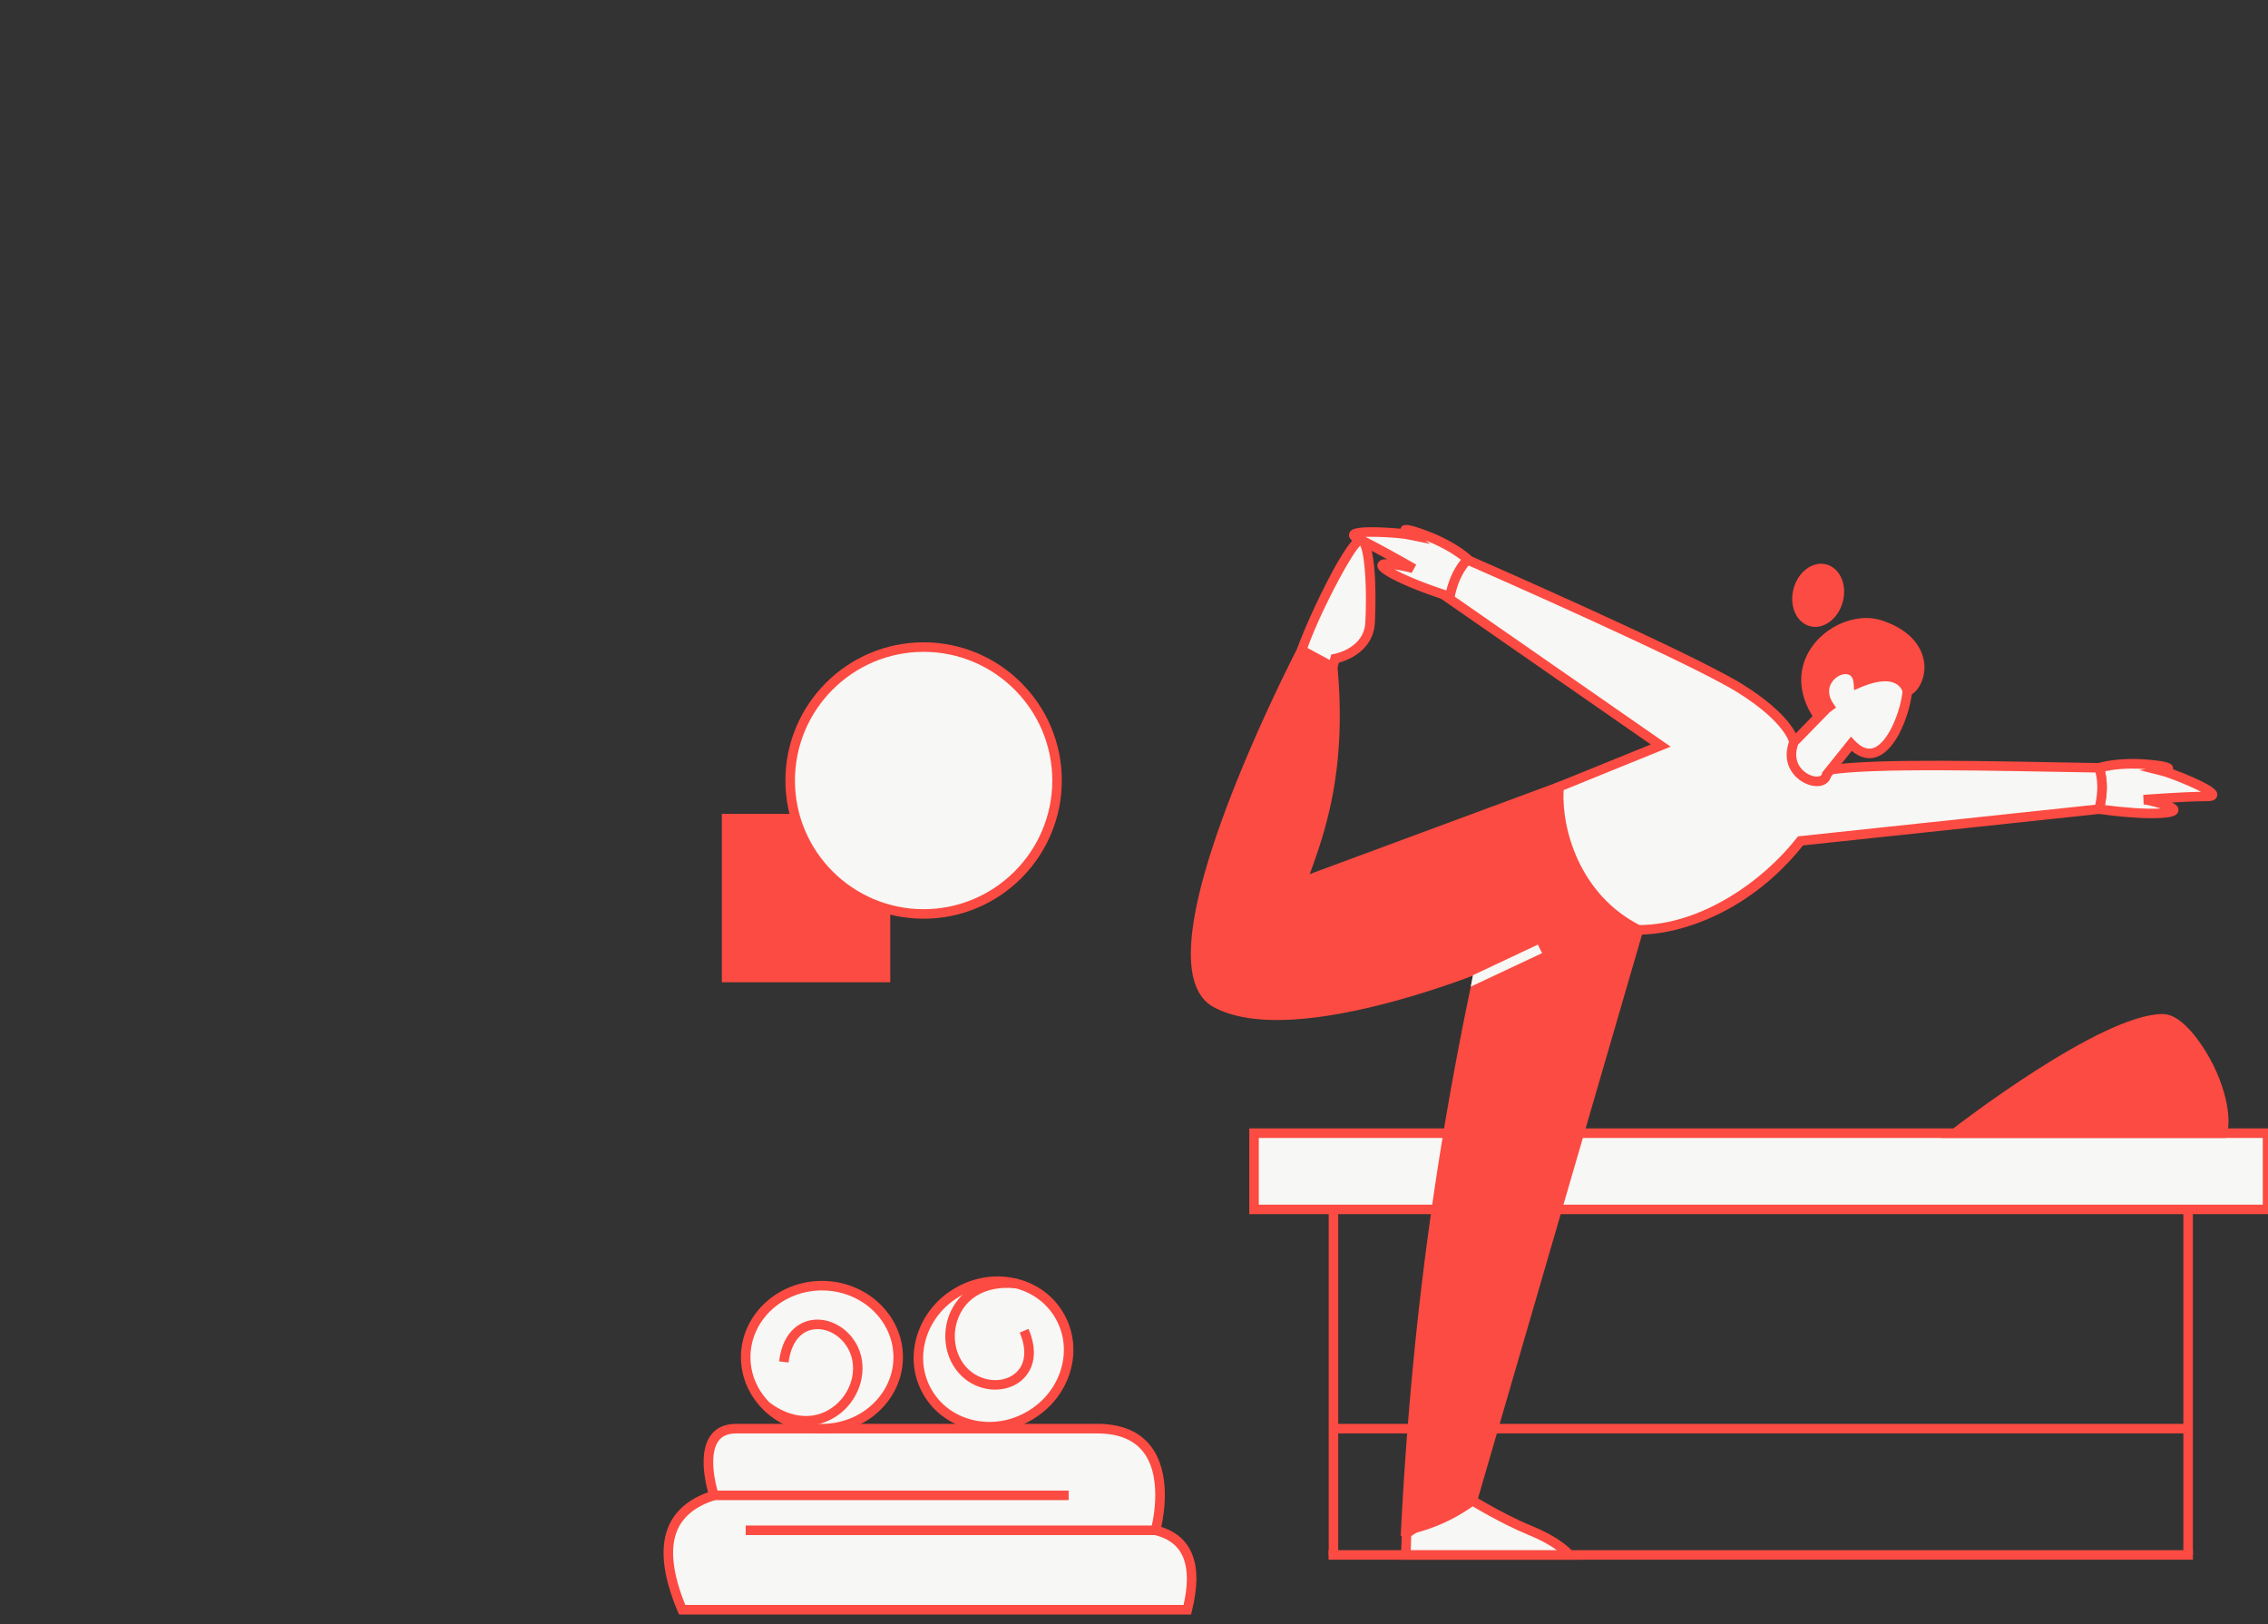<?xml version="1.0" encoding="UTF-8"?>
<svg xmlns="http://www.w3.org/2000/svg" width="229" height="164" viewBox="0 0 229 164" fill="none">
  <rect x="0" y="0" width="229" height="164" fill="#333333" stroke="none"/>
  <g clip-path="url(#a)">
    <path d="M89.408 82.652h-16.04V98.69h16.04V82.653Z" fill="#FC4B42"></path>
    <path d="M89.89 99.171H72.886v-17H89.89v17Zm-16.04-.962h15.077V83.133H73.85V98.21ZM221.414 156.512h-87.268v.962h87.268v-.962Z" fill="#FC4B42"></path>
    <path d="M119.884 162.523H68.877c-2.704-6.393-1.424-10.101 3.208-11.548 0 0-2.246-6.736 2.246-6.736h36.468c8.764 0 5.877 10.265 5.877 10.265 3.458.856 4.27 3.724 3.208 8.019Z" fill="#F7F7F5"></path>
    <path d="M120.262 163.004H68.559l-.125-.295c-1.559-3.686-1.847-6.634-.863-8.76.693-1.492 2.012-2.595 3.92-3.285-.31-1.135-.943-4.07.254-5.729.564-.782 1.434-1.18 2.586-1.18h36.468c2.451 0 4.279.773 5.434 2.297 2.005 2.646 1.328 6.732 1.02 8.112 1.585.503 2.65 1.475 3.173 2.89.526 1.424.5 3.249-.077 5.581l-.09.366.003.003Zm-51.061-.962h50.304c.436-1.938.446-3.503.019-4.651-.462-1.248-1.43-2.04-2.964-2.419l-.481-.119.135-.478c.013-.048 1.357-4.968-.748-7.74-.962-1.267-2.531-1.911-4.664-1.911H74.334c-.838 0-1.425.253-1.803.779-.985 1.367-.324 4.305.016 5.325l.154.465-.468.147c-1.887.587-3.157 1.572-3.786 2.923-.84 1.815-.587 4.4.754 7.685v-.006Z" fill="#FC4B42"></path>
    <path d="M107.902 150.494H72.085v.962h35.817v-.962ZM116.676 154.022H75.293v.963h41.383v-.963Z" fill="#FC4B42"></path>
    <path d="M82.992 144.24c4.252 0 7.699-3.231 7.699-7.217 0-3.986-3.447-7.217-7.7-7.217-4.251 0-7.698 3.231-7.698 7.217 0 3.986 3.447 7.217 7.699 7.217Z" fill="#F7F7F5"></path>
    <path d="M82.992 144.721c-4.51 0-8.18-3.455-8.18-7.698 0-4.244 3.67-7.699 8.18-7.699s8.18 3.455 8.18 7.699c0 4.243-3.67 7.698-8.18 7.698Zm0-14.434c-3.981 0-7.218 3.021-7.218 6.736 0 3.714 3.237 6.736 7.218 6.736 3.98 0 7.218-3.022 7.218-6.736 0-3.715-3.237-6.736-7.218-6.736Z" fill="#FC4B42"></path>
    <path d="M81.33 143.934c-1.193 0-2.618-.385-4.193-1.546l.571-.773c2.284 1.687 4.748 1.8 6.586.299 1.688-1.373 2.303-3.683 1.47-5.492-.69-1.495-2.22-2.418-3.642-2.197-1.35.208-2.261 1.427-2.502 3.339l-.956-.119c.42-3.364 2.454-4.038 3.308-4.17 1.835-.288 3.798.87 4.664 2.746 1.017 2.204.285 4.994-1.736 6.643-.497.404-1.777 1.277-3.573 1.277l.003-.007Z" fill="#FC4B42"></path>
    <path d="M103.903 142.994c3.681-2.127 5.049-6.649 3.055-10.1-1.995-3.452-6.596-4.525-10.278-2.398-3.681 2.127-5.05 6.649-3.055 10.101 1.995 3.451 6.596 4.524 10.278 2.397Z" fill="#F7F7F5"></path>
    <path d="M99.907 144.524a8.159 8.159 0 0 1-1.86-.215c-2.072-.484-3.782-1.732-4.812-3.519-1.033-1.786-1.26-3.891-.645-5.927.613-2.024 1.99-3.741 3.875-4.831 1.887-1.091 4.062-1.424 6.121-.946 2.072.484 3.782 1.732 4.812 3.518 1.033 1.787 1.261 3.891.645 5.928-.613 2.024-1.989 3.74-3.875 4.831a8.51 8.51 0 0 1-4.264 1.158l.004.003Zm.819-14.688c-1.303 0-2.605.35-3.783 1.03-1.674.969-2.893 2.486-3.435 4.276-.54 1.78-.34 3.615.558 5.167.898 1.553 2.39 2.64 4.199 3.063 1.822.427 3.747.126 5.421-.84 1.675-.969 2.894-2.486 3.436-4.276.539-1.78.34-3.615-.558-5.167-.898-1.553-2.39-2.64-4.199-3.064a7.29 7.29 0 0 0-1.639-.189Z" fill="#FC4B42"></path>
    <path d="M100.498 140.3a4.94 4.94 0 0 1-2.836-.908c-1.983-1.399-2.75-4.18-1.822-6.617.378-.995 1.992-4.199 6.862-3.651l-.109.956c-2.82-.314-5.011.818-5.855 3.038-.773 2.033-.15 4.34 1.476 5.488 1.344.949 3.134.982 4.253.08 1.065-.856 1.245-2.367.494-4.144l.886-.375c1.321 3.124-.103 4.724-.776 5.267-.713.574-1.63.862-2.577.862l.004.004Z" fill="#FC4B42"></path>
    <path d="M211.953 81.69c2.245.32 5.447.612 7.057.32 1.826-.33-2.236-1.298-2.566-1.282 0 0 4.17-.321 6.416-.321 2.245 0-3.208-2.245-4.491-2.566 0 0 1.924-.321-1.284-.642-3.208-.32-5.132.321-5.132.321.413 1.309.372 2.707 0 4.17Z" fill="#F7F7F5"></path>
    <path d="M217.271 82.61c-1.636 0-3.692-.201-5.386-.442l-.529-.077.131-.52c.372-1.469.376-2.745.007-3.906l-.141-.453.449-.15c.083-.026 2.059-.67 5.331-.344 1.675.167 2.272.324 2.288.87v.083c.628.225 1.401.536 2.085.84 2.268 1.014 2.415 1.412 2.367 1.797-.07.58-.779.58-1.013.58-.982 0-2.349.064-3.565.132.494.234.636.446.661.69.032.275-.093.631-.863.773-.487.09-1.116.125-1.825.125l.003.003Zm-4.731-1.324c1.841.24 4.119.436 5.623.34-.664-.208-1.476-.4-1.719-.414l-.039-.959c.157-.013 3.538-.27 5.829-.314-1.12-.59-3.173-1.421-3.984-1.626l-2.233-.559.629-.105c-1.999-.154-3.426.07-4.103.218.247 1.055.247 2.18-.007 3.422l.004-.003Z" fill="#FC4B42"></path>
    <path d="M134.803 66.492s3.378-.619 3.532-3.618c.154-3 .045-7.9-.863-8.337-.907-.436-5.078 8.225-6.04 11.112-.963 2.886 2.887 2.566 2.887 2.566l.484-1.726v.003Z" fill="#F7F7F5"></path>
    <path d="M133.96 68.712c-.693 0-2.069-.119-2.766-1.004-.445-.568-.519-1.309-.218-2.207.812-2.435 4.668-10.775 6.128-11.394a.696.696 0 0 1 .577 0c1.476.71 1.203 7.452 1.136 8.796-.129 2.48-2.281 3.653-3.629 4l-.494 1.77-.333.03c-.052.002-.196.012-.398.012l-.003-.003Zm3.384-13.62c-.985.924-4.282 7.189-5.457 10.714-.192.58-.173 1.007.065 1.309.404.516 1.392.631 1.998.638l.468-1.675.296-.054c.125-.023 3.005-.597 3.14-3.17.196-3.768-.099-7.014-.51-7.759v-.003Z" fill="#FC4B42"></path>
    <path d="M228.955 114.408H126.621v7.699h102.334v-7.699Z" fill="#F7F7F5"></path>
    <path d="M229.436 122.587H126.139v-8.66h103.297v8.66Zm-102.334-.962h101.371v-6.736H127.102v6.736Z" fill="#FC4B42"></path>
    <path d="M224.386 114.408c1.042-3.529-3.266-11.548-6.015-11.548-6.095 0-20.977 11.548-20.977 11.548h26.992Z" fill="#FC4B42"></path>
    <path d="M224.745 114.889h-28.756l1.11-.86c.613-.475 15.084-11.65 21.272-11.65 1.325 0 2.624 1.363 3.478 2.508 2.624 3.513 3.586 7.667 2.999 9.655l-.103.347Zm-25.917-.963h25.176c.389-2.219-1.135-6.068-2.925-8.461-.995-1.328-2.005-2.124-2.708-2.124-4.902 0-15.959 7.92-19.539 10.585h-.004ZM221.416 122.106h-.963v34.89h.963v-34.89ZM135.121 122.106h-.962v34.89h.962v-34.89Z" fill="#FC4B42"></path>
    <path d="M220.934 143.758H134.64v.962h86.294v-.962Z" fill="#FC4B42"></path>
    <path d="m142.019 154.824-.081 2.171h16.505s-.85-1.209-3.984-2.492-6.666-3.528-6.666-3.528l-5.774 3.849Z" fill="#F7F7F5"></path>
    <path d="M159.371 157.473h-17.93l.109-2.915 6.24-4.161.266.167c.036.023 3.529 2.239 6.589 3.49 3.231 1.322 4.158 2.605 4.196 2.659l.533.757-.003.003Zm-16.932-.962h14.76c-.581-.426-1.511-.985-2.923-1.565-2.678-1.097-5.588-2.852-6.473-3.4l-5.309 3.541-.052 1.424h-.003Z" fill="#FC4B42"></path>
    <path d="m134.566 67.34-3.134-1.69s-16.361 31.434-8.661 35.604c7.699 4.17 26.626-3.528 26.626-3.528-4.046 18.825-6.426 36.682-7.459 56.775a16.929 16.929 0 0 0 6.73-2.993l16.769-57.631-8.02-14.435-25.985 9.623c1.662-4.52 4.135-10.822 3.134-21.725Z" fill="#FC4B42"></path>
    <path d="m141.428 155.097.032-.619c1.001-19.499 3.317-37.311 7.282-55.98-1.616.613-5.386 1.973-9.652 3.025-7.677 1.893-13.243 1.944-16.544.158-3.436-1.86-3.025-8.578 1.222-19.958 3.103-8.311 7.202-16.215 7.241-16.292l.224-.433 3.789 2.043.022.257c.94 10.248-1.138 16.433-2.8 20.955l25.391-9.404 8.318 14.97-16.87 57.981-.132.096a17.557 17.557 0 0 1-6.92 3.076l-.609.125h.006Zm8.633-58.157-.189.888c-4.023 18.73-6.384 36.564-7.417 56.067a16.605 16.605 0 0 0 5.8-2.676l16.665-57.282-7.721-13.898-26.578 9.84.503-1.366c1.643-4.452 3.888-10.54 2.987-20.872l-2.473-1.334c-4.597 8.94-14.51 31.342-8.636 34.527 7.41 4.013 26.029-3.474 26.215-3.551l.844-.343Z" fill="#FC4B42"></path>
    <path d="M211.953 77.52c.436 1.35.346 2.749 0 4.17l-30.155 3.208c-4.815 6.145-11.549 8.981-16.361 8.981-6.416-3.208-8.363-10.358-8.02-14.434l10.266-4.17-21.83-15.166c.016-1.514.769-2.855 1.94-3.76 0 0 22.777 9.944 27.91 13.152 5.132 3.208 5.434 5.418 5.434 5.418l1.944 3.243c2.566-1.284 17.105-.828 28.872-.642Z" fill="#F7F7F5"></path>
    <path d="M165.437 94.36h-.112l-.103-.051c-6.714-3.359-8.633-10.752-8.283-14.906l.026-.295 9.717-3.946-21.311-14.803v-.253c.019-1.598.792-3.102 2.13-4.135l.225-.173.26.115c.93.408 22.866 9.995 27.97 13.184 4.722 2.95 5.508 5.106 5.636 5.648l1.691 2.823c3.06-.988 13.775-.795 24.153-.606 1.53.029 3.047.054 4.523.08l.343.007.106.327c.42 1.295.423 2.745.01 4.433l-.081.327-30.289 3.22c-5.284 6.643-12.239 9.007-16.614 9.007l.003-.003Zm-7.561-14.582c-.215 3.917 1.623 10.53 7.673 13.62 6.243-.051 12.46-4.443 15.867-8.795l.125-.16.202-.023 29.815-3.173c.266-1.238.276-2.287.029-3.252-1.364-.023-2.759-.048-4.171-.074-10.304-.186-21.984-.401-24.124.67l-.397.2-2.223-3.712-.013-.096s-.421-2.079-5.213-5.075c-4.745-2.964-24.997-11.868-27.579-13-.902.782-1.444 1.834-1.524 2.954l22.34 15.522-10.81 4.391.003.003Z" fill="#FC4B42"></path>
    <path d="m181.14 74.915 2.977-3.053c-.44-2.037.503-7.371 2.537-4.578.895 1.232 6.195-.128 5.919 2.605-.276 2.73-2.567 8.456-5.649 5.216l-2.49 3.105c-.301 1.658-4.629.173-3.294-3.294Z" fill="#F7F7F5"></path>
    <path d="M183.453 79.37c-.757 0-1.627-.394-2.227-1.052-.503-.548-1.241-1.741-.535-3.576l.035-.093 2.871-2.948c-.25-1.687.17-4.994 1.501-5.59.446-.2 1.142-.206 1.941.891.222.305 1.29.391 2.146.462 1.364.109 2.775.224 3.478 1.065.311.375.443.85.385 1.408-.193 1.902-1.441 5.76-3.58 6.492-.594.202-1.486.238-2.499-.616l-2.095 2.615c-.122.426-.446.744-.902.875-.163.048-.34.07-.519.07v-.002Zm-1.899-4.192c-.44 1.229-.039 2.03.381 2.49.546.593 1.345.83 1.771.705.193-.055.234-.16.254-.253l.022-.12 2.91-3.627.378.398c.674.706 1.293.953 1.89.747 1.491-.51 2.733-3.705 2.932-5.677.038-.395-.077-.587-.167-.696-.443-.533-1.703-.632-2.817-.722-1.267-.103-2.361-.19-2.845-.853-.244-.337-.578-.667-.77-.578-.693.311-1.245 3.208-.908 4.77l.055.254-3.086 3.165v-.003Z" fill="#FC4B42"></path>
    <path d="M187.643 68.972c4.404-1.89 4.953.834 4.953.834 1.575-.767 2.505-4.988-2.753-6.71-4-1.313-10.066 3.45-6.31 9.128l1.197-.898c-2.079-3.024 2.691-5.344 2.913-2.351v-.003Z" fill="#FC4B42"></path>
    <path d="m183.414 72.914-.282-.427c-1.671-2.524-1.684-5.215-.032-7.38 1.646-2.156 4.61-3.218 6.894-2.47 3.695 1.212 4.244 3.531 4.308 4.471.093 1.347-.536 2.662-1.495 3.128l-.561.272-.122-.61a1.45 1.45 0 0 0-.754-.894c-.77-.395-1.995-.25-3.538.41l-.619.267-.052-.674c-.038-.513-.228-.821-.564-.914-.498-.141-1.197.183-1.592.734-.269.376-.609 1.162.119 2.227l.26.381-1.976 1.482.006-.003Zm4.998-9.559c-1.645 0-3.439.88-4.545 2.335-.777 1.017-1.784 3.086-.199 5.832l.43-.32c-.536-1.014-.494-2.063.131-2.936.635-.888 1.745-1.35 2.634-1.1.555.157.953.561 1.145 1.145 1.601-.593 2.887-.645 3.834-.148.468.248.766.588.949.886.35-.41.607-1.097.555-1.87-.064-.927-.622-2.634-3.647-3.625a4.05 4.05 0 0 0-1.28-.196l-.007-.003ZM185.615 60.683c.39-1.464-.197-2.89-1.312-3.187-1.114-.297-2.334.649-2.724 2.113-.389 1.463.198 2.89 1.313 3.187 1.114.297 2.334-.65 2.723-2.113Z" fill="#FC4B42"></path>
    <path d="M183.286 63.29c-.18 0-.356-.022-.536-.07-1.37-.365-2.111-2.06-1.655-3.775.455-1.716 1.944-2.82 3.314-2.454.686.183 1.235.693 1.543 1.437.288.7.327 1.53.112 2.338-.398 1.495-1.575 2.525-2.778 2.525Zm.577-5.407c-.77 0-1.552.744-1.835 1.809-.321 1.203.116 2.37.972 2.598.857.228 1.816-.565 2.137-1.77.16-.607.134-1.22-.074-1.723-.189-.459-.51-.77-.898-.876a1.198 1.198 0 0 0-.299-.038h-.003Z" fill="#FC4B42"></path>
    <path d="M93.257 92.275c7.441 0 13.474-6.031 13.474-13.472 0-7.44-6.033-13.472-13.474-13.472s-13.473 6.032-13.473 13.472c0 7.44 6.032 13.472 13.473 13.472Z" fill="#F7F7F5"></path>
    <path d="M93.257 92.756c-7.696 0-13.954-6.258-13.954-13.953 0-7.695 6.258-13.953 13.954-13.953 7.696 0 13.955 6.258 13.955 13.953 0 7.695-6.259 13.953-13.955 13.953Zm0-26.944c-7.163 0-12.992 5.828-12.992 12.99 0 7.163 5.829 12.992 12.992 12.992 7.164 0 12.993-5.828 12.993-12.991 0-7.163-5.829-12.991-12.993-12.991Z" fill="#FC4B42"></path>
    <path d="M148.723 98.46s6.513-3.067 6.561-3.093l.417.866c-.052.026-7.196 3.381-7.196 3.381l.218-1.158v.003ZM146.395 60.229c-2.166-.68-5.178-1.797-6.506-2.756-1.505-1.087 2.579-.205 2.868-.05 0 0-3.625-2.09-5.649-3.058-2.025-.968 3.862-.641 5.158-.378 0 0-1.597-1.12 1.434-.026 3.032 1.094 4.491 2.505 4.491 2.505-.94 1.004-1.501 2.284-1.799 3.763h.003Z" fill="#F7F7F5"></path>
    <path d="m146.76 60.848-.51-.16c-2.335-.735-5.309-1.861-6.643-2.823-.632-.456-.591-.834-.443-1.069.128-.208.343-.336.882-.336h.016c-1.068-.587-2.271-1.235-3.157-1.659-.208-.1-.85-.407-.664-.959.122-.365.424-.667 2.91-.6.751.02 1.578.074 2.246.142a.628.628 0 0 1 .032-.078c.25-.484.856-.365 2.438.203 3.092 1.116 4.6 2.55 4.664 2.61l.34.331-.324.346c-.831.889-1.379 2.044-1.678 3.529l-.105.526-.004-.003Zm-5.941-3.359c1.319.738 3.455 1.546 5.22 2.12.308-1.228.792-2.245 1.469-3.089-.549-.426-1.745-1.25-3.606-1.969l.523.369-2.255-.459c-.818-.166-3.035-.304-4.296-.253 2.047 1.03 4.986 2.72 5.123 2.8l-.468.84c-.212-.086-1.023-.26-1.71-.359Z" fill="#FC4B42"></path>
  </g>
  <defs>
    <clipPath id="a">
      <path fill="#fff" d="M0 .004h229v163H0z"></path>
    </clipPath>
  </defs>
</svg>
